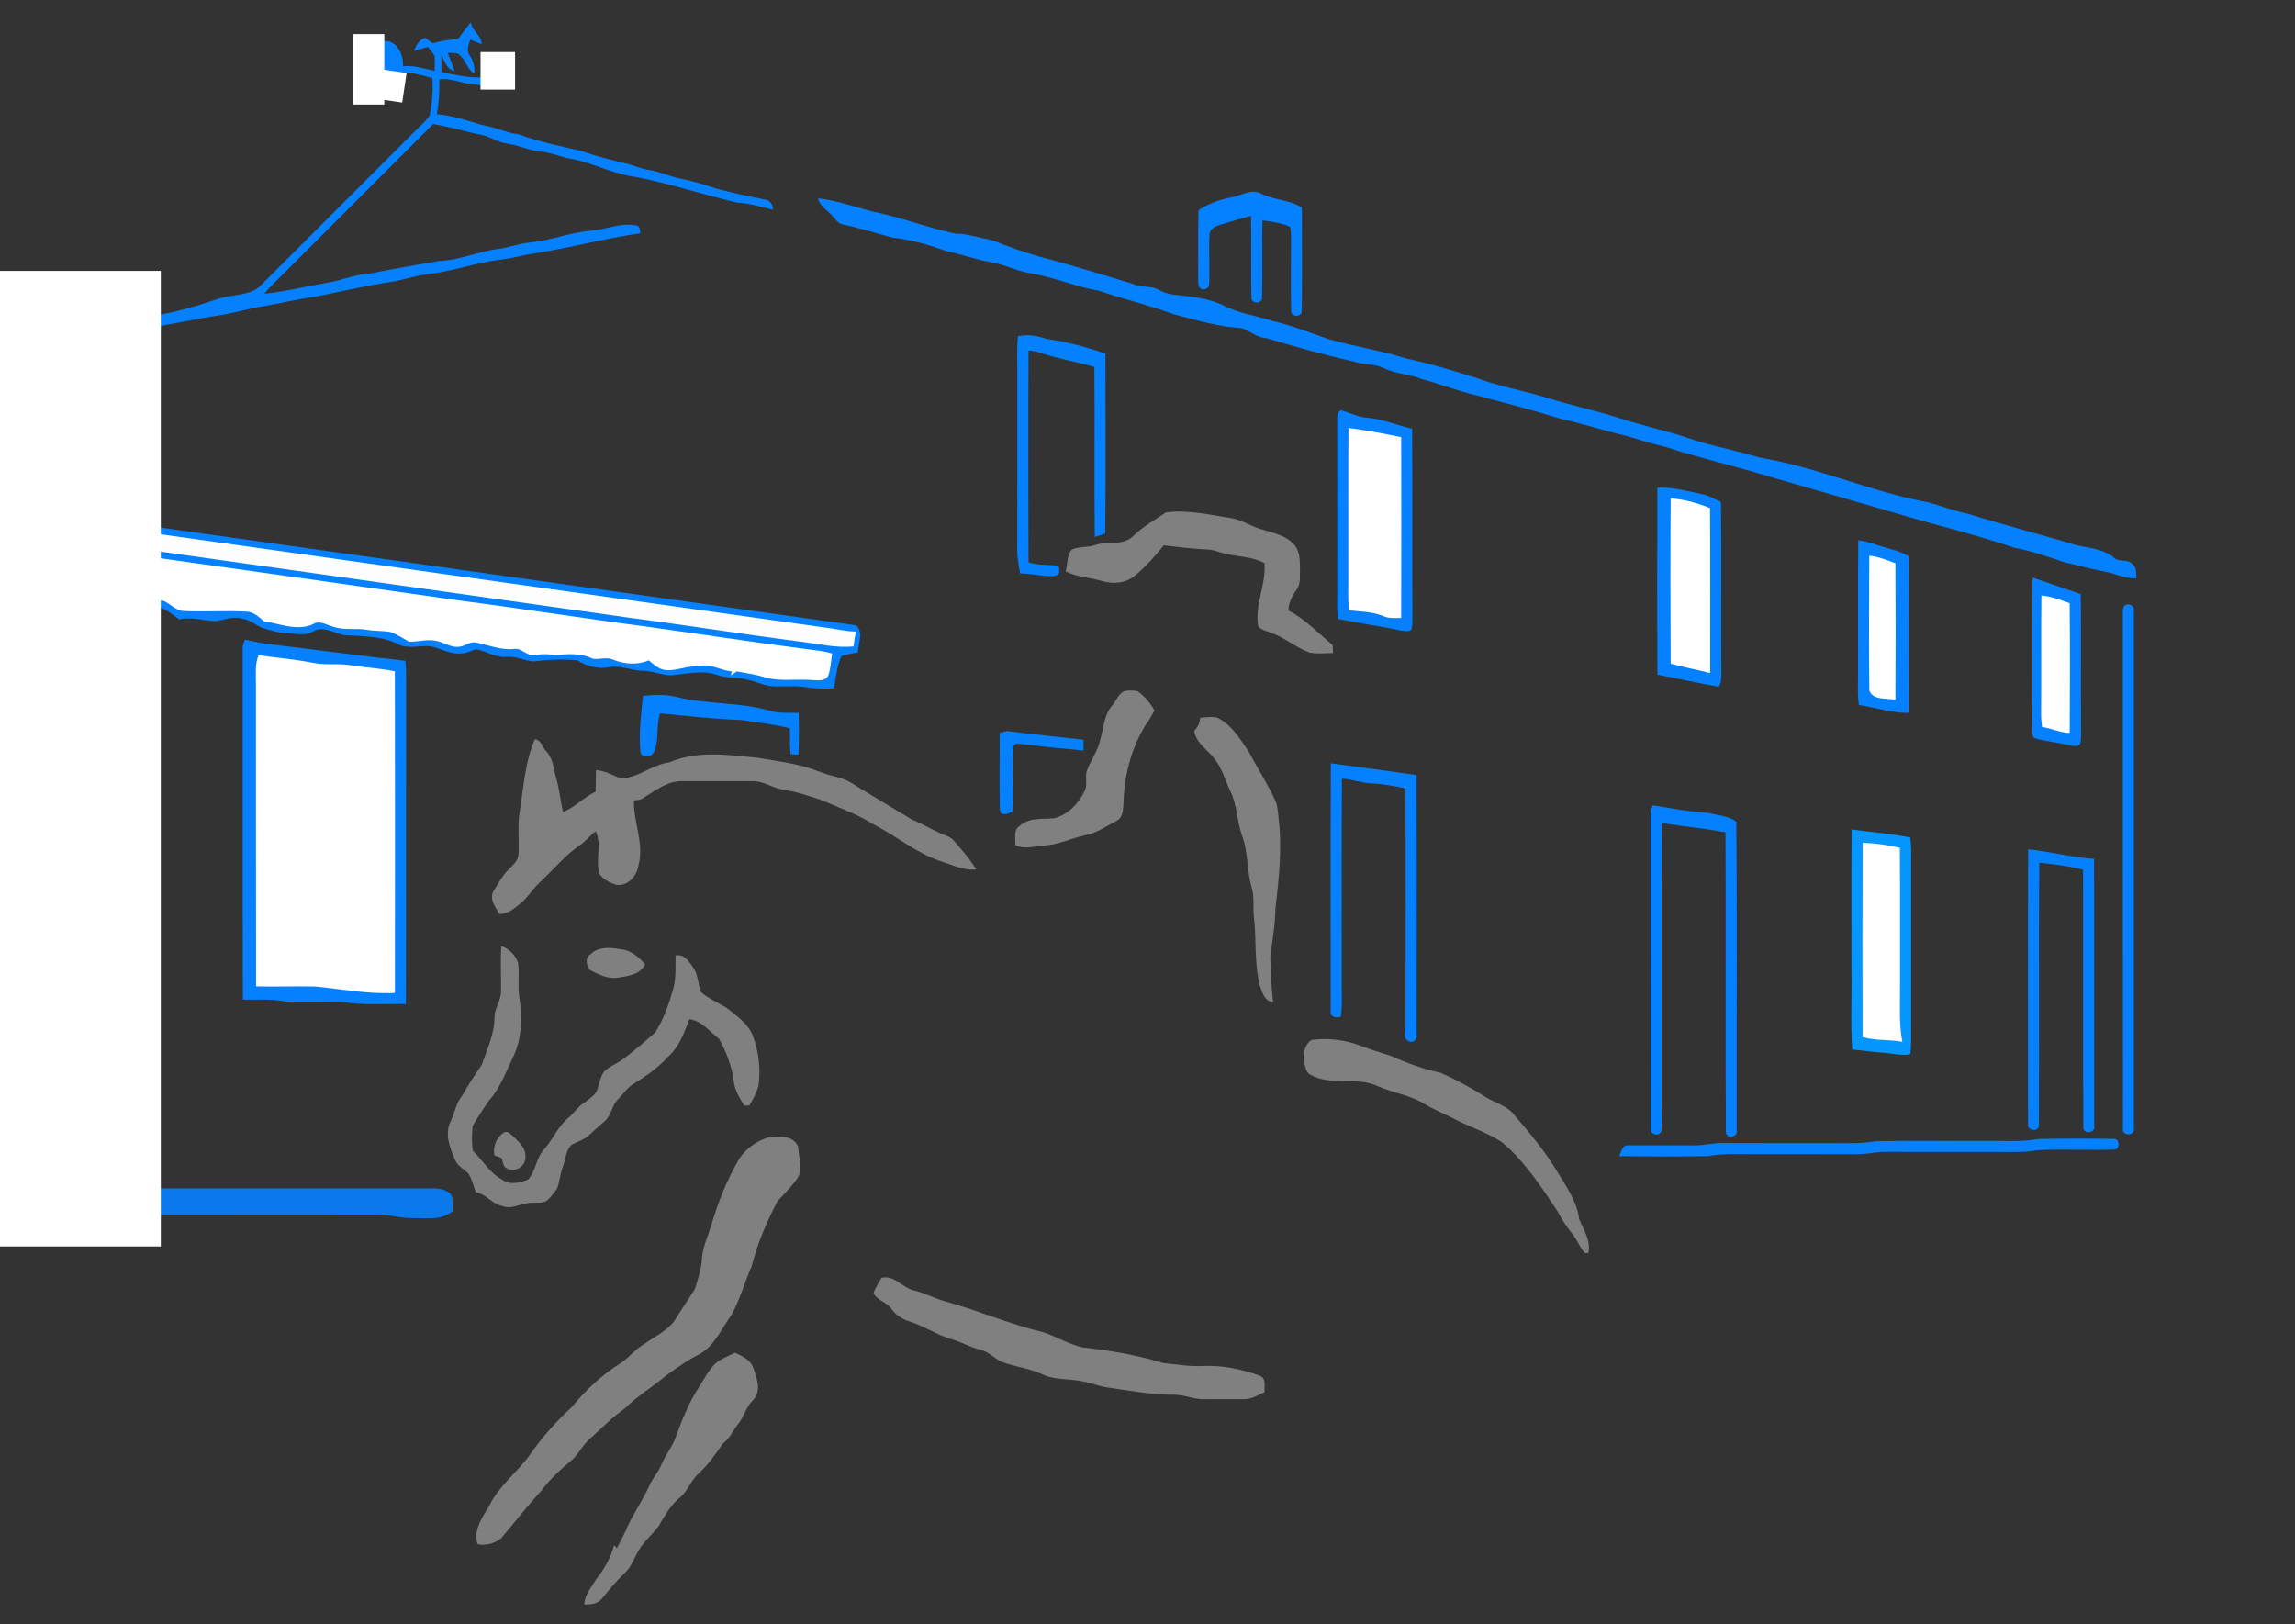 <?xml version="1.0" encoding="UTF-8" standalone="no"?>
<svg
   xmlns:dc="http://purl.org/dc/elements/1.1/"
   xmlns:cc="http://creativecommons.org/ns#"
   xmlns:rdf="http://www.w3.org/1999/02/22-rdf-syntax-ns#"
   xmlns:svg="http://www.w3.org/2000/svg"
   xmlns="http://www.w3.org/2000/svg"
   xmlns:sodipodi="http://sodipodi.sourceforge.net/DTD/sodipodi-0.dtd"
   xmlns:inkscape="http://www.inkscape.org/namespaces/inkscape"
   width="1040pt"
   height="736pt"
   viewBox="0 0 1040 736"
   version="1.1"
   id="svg3077"
   inkscape:version="0.48.4 r9939"
   sodipodi:docname="logo_lpp_final.png">
  <rect x="0" y="0" width="1040" height="736" fill="#333333" stroke="none"/>
  <defs
     id="defs3165" />
  <sodipodi:namedview
     pagecolor="#ffffff"
     bordercolor="#666666"
     borderopacity="1"
     objecttolerance="10"
     gridtolerance="10"
     guidetolerance="10"
     inkscape:pageopacity="0"
     inkscape:pageshadow="2"
     inkscape:window-width="1280"
     inkscape:window-height="977"
     id="namedview3163"
     showgrid="false"
     inkscape:zoom="0.5"
     inkscape:cx="780.77653"
     inkscape:cy="570.4863"
     inkscape:window-x="-4"
     inkscape:window-y="-4"
     inkscape:window-maximized="1"
     inkscape:current-layer="svg3077" />
  <path
     d="m 207.53,17.7 c 1.87,-2.6 3.89,-5.09 5.82,-7.65 0.43,3.92 4.82,5.85 4.93,9.97 -1.74,-0.66 -3.45,-1.38 -5.16,-2.1 -0.7,2.31 -1.99,4.99 -0.27,7.19 1.66,2.42 2.32,5.25 2.11,8.17 -3.19,-1.59 -3.66,-5.66 -6.24,-7.92 -1.31,-1.92 -3.91,-1.16 -5.87,-1.47 1.06,2.79 2.27,5.52 3.13,8.38 -3.54,-0.85 -4.51,-4.58 -5.98,-7.41 -0.03,2.63 0.01,5.26 0.06,7.89 5.91,1.07 11.8,2.54 17.85,2.32 1.18,-2.23 2.05,-4.63 3.4,-6.77 1.7,-2.08 4.23,-3.19 6.52,-4.48 0.31,5.42 0.25,10.86 0.09,16.28 -5.69,-0.07 -11.13,-2.02 -16.8,-2.33 -3.96,-1 -7.89,-2.31 -12.05,-1.79 0.06,5.27 -0.09,10.56 -1.14,15.74 6.99,0.65 13.7,2.79 20.35,4.9 5.82,0.75 11.02,3.65 16.87,4.28 8.97,3.32 18.34,5.27 27.66,7.33 6.65,2.29 13.44,4.12 20.29,5.7 3.69,0.82 7.13,2.56 10.9,3.07 4.57,0.65 8.77,2.71 13.26,3.69 5.85,1.15 11.59,2.81 17.23,4.75 7.3,1.93 14.68,3.5 22.08,4.98 2.38,0.29 3.78,2.27 3.67,4.6 -5.35,-1.24 -10.62,-2.93 -16.13,-3.21 -16.35,-3.72 -32.27,-9.31 -48.86,-12.1 -9.59,-1.74 -18.33,-6.6 -27.99,-8.05 -4.01,-0.91 -7.85,-2.55 -11.98,-2.94 -5.3,-0.49 -10.15,-2.85 -15.39,-3.63 -4.24,-0.54 -7.77,-3.24 -11.94,-4.03 -7.27,-1.41 -14.34,-3.71 -21.66,-4.88 -22.47,22.56 -45.03,45.04 -67.53,67.58 -3.06,3.05 -6.25,5.98 -8.99,9.33 9.27,-0.91 18.33,-3.22 27.5,-4.78 7,-0.99 13.57,-4.05 20.69,-4.41 10.34,-2.07 20.76,-3.88 31.17,-5.67 9.5,-0.29 18.24,-4.58 27.61,-5.56 4.44,-0.75 8.71,-2.33 13.21,-2.75 9.38,-0.89 18.23,-4.53 27.63,-5.35 6.83,-0.49 13.33,-3.67 20.28,-2.5 1.97,-0.05 2.2,2.18 2.31,3.65 -15.68,2.15 -30.96,6.45 -46.59,8.85 -5.66,0.82 -11.17,2.44 -16.85,3.12 -11.04,1.25 -21.55,5.28 -32.59,6.48 -5.86,0.69 -11.45,2.71 -17.27,3.64 -11.81,1.76 -23.41,4.58 -35.13,6.85 -7.41,0.93 -14.66,2.76 -22,4.04 -8.18,1.27 -16.1,3.85 -24.34,4.77 -51.21,9.4 -102.26,19.72 -153.39,29.52 -2.24,0.62 -3.61,-1.78 -2.98,-3.72 1.43,-1.37 3.57,-1.38 5.37,-1.9 41.3,-7.96 82.59,-15.98 123.86,-24.08 10.35,-1.49 20.41,-4.43 30.29,-7.77 6.09,-2.19 13.34,-1.29 18.69,-5.28 23.68,-23.65 47.33,-47.34 71.01,-70.99 2.14,-2.2 4.58,-4.16 6.33,-6.71 1.37,-5.61 1.7,-11.42 1.35,-17.18 -4.58,-1.22 -9.17,-2.57 -13.96,-2.57 0.03,-0.68 0.09,-2.05 0.12,-2.74 5.09,-0.62 9.98,0.97 14.87,2.09 0.04,-2.29 0.24,-4.6 -0.09,-6.88 -0.72,-1.52 -2,-2.68 -3.01,-4 -2.04,0.64 -4.09,1.2 -6.14,1.75 0.81,-2.62 2.3,-4.98 5.02,-5.89 1.1,0.84 2.22,1.67 3.35,2.48 3.72,-1.1 7.57,-1.65 11.44,-1.9 z"
     id="path3081"
     style="fill:#0581ff;fill-opacity:1"
     inkscape:connector-curvature="0" />
  <path
     d="m 558.41,89.35 c 4.22,-0.83 8.6,-3.85 12.91,-1.72 5.89,3.16 13.02,2.71 18.65,6.52 0.01,15.57 0.15,31.15 -0.06,46.71 0.13,2.96 -4.97,2.97 -4.82,0 -0.28,-11.62 0.01,-23.26 -0.07,-34.88 -0.16,-1.26 0.27,-3.22 -1.38,-3.64 -3.69,-1.44 -7.66,-1.9 -11.55,-2.47 -0.32,11.66 0.15,23.34 -0.18,34.99 0.14,2.97 -4.97,2.96 -4.82,0 -0.33,-12.35 0.14,-24.71 -0.19,-37.06 -4.73,1.22 -9.36,2.78 -14.07,4.08 -2,0.65 -4.6,1.81 -4.73,4.22 -0.43,7.58 0.23,15.18 -0.19,22.76 0.08,1.93 -2.08,2.57 -3.62,2.09 -1.68,-1.1 -1.2,-3.22 -1.34,-4.92 0.15,-10.24 -0.12,-20.47 0.15,-30.71 4.52,-3.24 9.9,-4.93 15.31,-5.97 z"
     id="path3083"
     style="fill:#0580ff;fill-opacity:1"
     inkscape:connector-curvature="0" />
  <path
     d="m 370.73,89.88 c 8.38,0.92 16.35,3.82 24.47,5.93 12.81,2.56 25.06,7.39 37.82,10.06 5.57,-0.01 10.83,1.99 16.27,2.89 7.33,2.84 14.69,5.58 22.28,7.69 14.07,3.63 27.91,8.07 41.84,12.18 3.77,2.06 8.42,0.5 12.04,2.92 3.78,2.08 8.21,2.15 12.4,2.64 5.47,0.68 11,1.67 16.06,3.94 7.01,3.92 15.13,4.78 22.66,7.3 8.78,2.01 17.15,5.38 25.65,8.3 11.64,3.29 23.67,5.12 35.22,8.77 10.65,2.21 21.03,5.47 31.4,8.69 10.64,4.02 21.91,5.84 32.74,9.24 10.09,3.15 20.44,5.36 30.54,8.48 11.95,4.02 24.36,6.48 36.25,10.71 9.65,2.9 19.56,4.89 29.22,7.77 24.79,4.09 47.95,14.45 72.51,19.52 7.54,1.25 14.52,4.57 22.03,5.99 16.15,5.11 32.58,9.22 48.78,14.14 5.87,1.38 12.57,1.63 17.28,5.85 2.29,2.01 6.13,0.17 8.15,2.77 2.15,1.46 1.57,4.2 1.73,6.43 -4.02,0.1 -7.79,-1.34 -11.56,-2.49 -7.13,-1.4 -14.2,-3.12 -21.24,-4.9 -7.4,-2.51 -14.82,-5.05 -22.5,-6.53 -17.8,-6.03 -36.14,-10.35 -54.14,-15.77 -18.6,-5.43 -37.23,-10.77 -55.84,-16.16 -15.98,-4.92 -32.33,-8.56 -48.21,-13.79 -6.07,-1.4 -12,-3.27 -17.96,-5.05 -9.89,-2.23 -19.51,-5.51 -29.43,-7.62 -12.36,-3.92 -24.94,-7.07 -37.45,-10.47 -8.65,-1.99 -16.95,-5.22 -25.5,-7.6 -5.56,-2.14 -11.7,-2.25 -17.1,-4.86 -4.09,-2.07 -8.81,-1.51 -13.1,-2.85 -13.52,-3.1 -26.9,-6.8 -40.17,-10.77 -4.24,-0.15 -7.33,-3.3 -11.16,-4.52 -10.34,-0.62 -20.32,-3.59 -30.3,-6.14 -11.35,-4.17 -23.09,-6.99 -34.53,-10.84 -10.42,-1.81 -20.21,-6.07 -30.63,-7.85 -6.22,-0.92 -11.87,-3.95 -18.04,-5.07 -6.84,-1.07 -13.33,-3.57 -20.1,-4.96 -8.06,-2.86 -16.33,-5.29 -24.84,-6.22 -7.61,-2.05 -15.15,-4.41 -22.86,-6.08 -1.92,-0.54 -2.9,-2.44 -4.26,-3.73 -2.22,-2.6 -5.67,-4.33 -6.42,-7.94 z"
     id="path3085"
     style="fill:#0581ff;fill-opacity:1"
     inkscape:connector-curvature="0" />
  <path
     d="m 461.35,152.36 c 4.37,-0.99 8.77,-0.19 12.94,1.22 9.09,1.28 17.97,3.69 26.65,6.64 0.03,27.17 0.25,54.35 -0.11,81.51 -1.55,0.57 -3.12,1.1 -4.71,1.56 -0.35,-25.68 0.08,-51.36 -0.2,-77.03 -8.71,-2.49 -17.71,-3.93 -26.25,-6.94 -1.19,-0.24 -2.38,-0.4 -3.57,-0.5 -0.18,32 -0.13,64.01 -0.03,96.01 4.09,1.36 8.41,1.03 12.65,1.4 1.44,0.58 1.49,2.15 1.21,3.47 -1.06,1.72 -3.24,1.29 -4.93,1.35 -4.28,-0.22 -8.48,-1.18 -12.77,-1.24 -0.54,-3.58 -1.34,-7.14 -1.26,-10.78 0.06,-27.34 0.01,-54.69 0.03,-82.03 0.04,-4.88 -0.29,-9.78 0.35,-14.64 z"
     id="path3087"
     style="fill:#0581ff;fill-opacity:1"
     inkscape:connector-curvature="0" />
  <path
     d="m 605.98,189.99 c 0.04,-1.55 -0.05,-3.94 2.08,-4.02 3.85,1.24 7.54,3.07 11.65,3.34 6.97,0.63 13.44,3.41 20.21,4.97 0.22,28.58 -0.04,57.17 0.13,85.75 -0.1,1.81 0.14,3.74 -0.64,5.43 -1.24,0.82 -2.78,0.51 -4.14,0.33 -9.59,-2.02 -19.3,-3.35 -28.91,-5.31 -0.63,-4.47 -0.35,-8.99 -0.36,-13.48 -0.02,-25.67 0.02,-51.34 -0.02,-77.01 z"
     id="path3089"
     style="fill:#0581ff;fill-opacity:1"
     inkscape:connector-curvature="0" />
  <path
     d="m 611.08,193.91 c 8.02,1.02 15.97,2.55 23.88,4.18 0.09,27.31 0.07,54.62 -0.01,81.93 -2.72,0.01 -5.57,0.33 -8.11,-0.85 -4.91,-2.06 -10.3,-2 -15.49,-2.58 -0.69,-5.51 -0.26,-11.06 -0.34,-16.59 0.04,-22.03 -0.12,-44.06 0.07,-66.09 z"
     id="path3091"
     inkscape:connector-curvature="0"
     style="fill:#ffffff" />
  <path
     d="m 751.05,220.97 c 6.82,-0.29 13.46,1.51 20.07,2.92 3.15,0.53 5.86,2.29 8.73,3.57 0.38,25.18 -0.01,50.37 0.19,75.55 -0.03,2.76 0.35,5.69 -1.14,8.17 -9.32,-1.58 -18.53,-3.71 -27.82,-5.44 -0.15,-28.25 -0.1,-56.51 -0.03,-84.77 z"
     id="path3093"
     style="fill:#0581ff;fill-opacity:1"
     inkscape:connector-curvature="0" />
  <path
     d="m -37.1,226.91 c 0.16,-1.59 1.74,-2.61 3.2,-2.81 140.22,19.7 280.46,39.43 420.69,59.09 2.02,0.04 2.71,2.32 3.07,3.95 -0.08,2.87 -0.83,5.67 -1.13,8.52 -2.5,0.36 -4.97,0.94 -7.41,1.58 -2.18,4.63 -2.37,9.76 -3.48,14.68 -4.09,0.17 -8.22,0.27 -12.26,-0.49 -5.46,-0.94 -11.01,-0.06 -16.49,-0.54 -3.77,-0.58 -7.22,-2.37 -10.97,-3.02 -4.29,-1.06 -8.83,-0.5 -13.02,-1.99 -6.84,-2.42 -14.13,-0.41 -21.11,0.12 -4.41,-0.08 -8.54,-2.1 -12.97,-2.05 -4.98,-0.03 -9.74,-2.57 -14.73,-1.66 -5,1.1 -10.35,-0.29 -14.55,-3.1 -6.58,-0.54 -13.24,-0.36 -19.77,0.54 -4.21,-0.23 -8.14,-2.53 -12.42,-2.08 -4.84,0.48 -9.02,-2.55 -13.62,-3.44 -2.37,0.37 -4.43,2.03 -6.91,1.88 -5.04,0.56 -9.42,-2.41 -14.21,-3.29 -5.07,-0.32 -10.67,1.57 -15.27,-1.34 -7.31,-3.34 -15.6,-3.15 -23.46,-3.62 -4.59,-0.8 -9.39,-4.38 -14.04,-1.79 -3.36,2.23 -7.34,1.06 -11.06,0.98 -4.26,-0.13 -8.39,-1.35 -12.42,-2.63 -2.92,-1.48 -5.58,-3.61 -8.92,-4.08 -3.92,-1.11 -7.78,0.45 -11.6,1.15 -5.63,-0.05 -11.2,-2.15 -16.81,-0.79 -2.92,-2.09 -5.77,-4.62 -9.31,-5.53 -6.5,-0.56 -13.06,0.38 -19.54,-0.56 -2.74,-0.58 -5.66,0.62 -8.25,-0.68 -4.03,-1.89 -9.02,-1.46 -12.14,-5.07 -2.22,1.15 -4.17,3.54 -6.89,3.17 -4.08,-0.46 -8.03,-1.74 -12.15,-1.98 -4.07,-0.12 -7.77,-2.39 -11.91,-2.02 -5.79,0.48 -11.3,-1.48 -16.97,-2.22 -7.44,-2.23 -15.25,-2.62 -22.89,-3.81 0.31,-1.98 0.76,-3.95 0.74,-5.95 -0.19,-2.43 -1.57,-4.57 -1.83,-6.98 0.22,-3.54 1.64,-6.83 2.44,-10.24 0.36,-3.96 -0.64,-8 0.37,-11.9 z"
     id="path3095"
     style="fill:#0580ff;fill-opacity:1"
     inkscape:connector-curvature="0" />
  <path
     d="m 757.08,225.84 c 6.16,0.4 12.14,2.09 17.84,4.4 0.16,24.91 0.06,49.83 0.06,74.75 -5.94,-1.56 -12,-2.58 -17.9,-4.24 -0.12,-24.97 -0.16,-49.94 0,-74.91 z"
     id="path3097"
     inkscape:connector-curvature="0"
     style="fill:#ffffff" />
  <path
     d="m -33.99,226.97 c 22.99,3.63 46.11,6.44 69.14,9.85 114.01,15.99 228.01,32.06 342.02,48.01 3.55,0.56 7.09,1.33 10.7,1.33 -0.43,2.25 -0.8,4.51 -1.09,6.78 -8.26,0.75 -16.36,-1.26 -24.5,-2.25 -25.78,-3.32 -51.45,-7.43 -77.21,-10.79 -100.49,-14.23 -201,-28.32 -301.49,-42.47 -5.85,-0.88 -11.73,-1.5 -17.54,-2.64 -0.06,-2.61 -0.07,-5.22 -0.03,-7.82 z"
     id="path3099"
     inkscape:connector-curvature="0"
     style="fill:#fdfdfd" />
  <path
     d="m 513.21,243.21 c 4.43,-4.44 9.94,-7.47 15.06,-10.99 10.08,-1.36 20,1.1 29.9,2.61 4.92,0.81 9.03,3.94 13.84,5.12 5.19,1.66 11.22,2.74 14.79,7.27 2.41,3.01 2.24,7.12 2.29,10.76 -0.11,3.19 0.43,6.77 -1.69,9.47 -1.96,2.71 -3.51,5.79 -3.52,9.22 7.68,3.86 13.46,10.3 20.04,15.65 0.02,1.19 0.07,2.39 0.15,3.59 -3.57,0.06 -7.21,0.51 -10.73,-0.24 -6.1,-2.23 -11.06,-6.73 -17.22,-8.85 -1.96,-0.97 -4.62,-1.19 -5.94,-3.04 -1.76,-9.74 3.67,-18.9 2.81,-28.63 -5.27,-2.83 -11.36,-2.87 -17.08,-4.11 -3,-0.56 -5.8,-2.01 -8.89,-2.05 -6.57,-0.3 -13.1,-1.1 -19.61,-1.91 -4.03,5.02 -8.33,9.87 -13.34,13.94 -3.97,3.3 -9.63,3.71 -14.44,2.33 -5.52,-1.71 -11.5,-1.76 -16.72,-4.43 0.95,-3.2 0.42,-7.15 2.68,-9.8 3.22,-1.67 7.11,-0.86 10.51,-2.09 5.58,-2.02 12.31,0.48 17.11,-3.82 z"
     id="path3101"
     style="fill:#808080"
     inkscape:connector-curvature="0" />
  <path
     d="m -33.64,237.97 c 81.11,11.55 162.26,22.76 243.36,34.35 27.51,3.55 54.92,7.94 82.44,11.5 24.56,3.43 49.09,7.17 73.69,10.36 3.76,0.56 7.59,0.81 11.24,1.97 -0.57,3.37 -0.6,6.92 -1.82,10.13 -1.81,2.87 -5.45,1.86 -8.23,1.83 -6.95,-0.48 -14.1,0.84 -20.87,-1.31 -4,-1.25 -8.17,-1.77 -12.28,-2.54 -0.88,0.61 -1.76,1.22 -2.64,1.82 0.09,-0.45 0.28,-1.37 0.37,-1.83 -3.99,-0.38 -7.6,-2.37 -11.57,-2.74 -4.02,0.22 -8.05,0.53 -11.96,1.51 -2.92,0.6 -6.12,1.2 -8.95,-0.07 -1.92,-0.91 -3.51,-2.35 -5.13,-3.69 -5.18,2.15 -10.9,1.74 -16.04,-0.29 -3.05,-1.46 -6.4,0.09 -9.51,-0.51 -5.08,-2.58 -10.97,-2.1 -16.46,-1.68 -3.07,-0.27 -6.13,-0.64 -9.17,0.05 -3.71,1.01 -6.17,-3.28 -9.84,-2.77 -5.95,0.67 -11.54,-1.77 -17.26,-2.87 -2.79,-0.72 -5.06,1.78 -7.78,1.89 -3.44,0.46 -6.33,-1.79 -9.55,-2.51 -4.29,-1.22 -8.71,0.33 -13.03,0.19 -2.86,-1.57 -5.61,-3.39 -8.72,-4.43 -3.34,-0.53 -6.74,-0.31 -10.07,-0.9 -5.16,-0.93 -10.56,0.31 -15.59,-1.44 -2.97,-0.74 -6.11,-3.09 -9.12,-1.17 -7.26,3.31 -14.99,-0.21 -22.31,-1.32 -2.26,-1.94 -4.54,-4.21 -7.72,-4.33 -9.58,-0.57 -19.21,0.19 -28.79,-0.29 -3.59,-0.34 -5.98,-3.47 -9.2,-4.7 -7.39,-0.71 -14.89,0.51 -22.25,-0.73 -4.49,-0.58 -8.93,-1.5 -13.25,-2.84 -2.15,-0.81 -3.88,-2.85 -6.32,-2.69 -3.07,-0.22 -5.26,2.44 -8.11,3.03 -4.62,0.57 -9.31,-0.45 -13.51,-2.41 -5.53,-2.93 -11.97,-0.64 -17.84,-2.12 -5.32,-0.62 -10.2,-3.19 -15.56,-3.5 -4.02,-0.26 -7.84,-2.13 -11.93,-1.59 0.16,-3.56 -0.47,-7.05 -1.49,-10.44 0.52,-3.71 2.05,-7.24 2.77,-10.92 z"
     id="path3103"
     inkscape:connector-curvature="0"
     style="fill:#ffffff" />
  <path
     d="m 842.1,244.8 c 2.74,0.36 5.42,1.11 8.04,2.02 4.96,1.7 10.32,2.46 14.84,5.29 0.01,23.65 0.09,47.3 -0.04,70.95 -7.68,0.11 -15.03,-2.54 -22.58,-3.57 -0.33,-2.48 -0.48,-4.98 -0.42,-7.48 0.2,-22.4 -0.13,-44.81 0.16,-67.21 z"
     id="path3105"
     style="fill:#0581ff;fill-opacity:1"
     inkscape:connector-curvature="0" />
  <path
     d="m 847.09,251.81 c 4.12,0.45 8.01,1.92 11.83,3.44 0.14,20.61 0.12,41.24 0,61.86 -3.88,-0.84 -10.32,0.32 -11.82,-4.29 -0.17,-20.33 -0.15,-40.68 -0.01,-61.01 z"
     id="path3107"
     inkscape:connector-curvature="0"
     style="fill:#ffffff" />
  <path
     d="m 921.11,261.75 c 7.28,2.47 14.56,4.94 21.82,7.49 0.2,20.26 -0.04,40.52 0.12,60.78 -0.02,2.22 0.08,4.47 -0.26,6.68 -0.97,2.15 -3.61,1.12 -5.37,0.94 -5.22,-1.32 -10.68,-1.59 -15.8,-3.27 -0.94,-1.6 -0.55,-3.58 -0.68,-5.33 0.2,-22.43 -0.12,-44.87 0.17,-67.29 z"
     id="path3109"
     style="fill:#0581ff;fill-opacity:1"
     inkscape:connector-curvature="0" />
  <path
     d="m 925.09,269.83 c 4.45,0.41 8.65,1.97 12.8,3.53 0.2,19.6 0.15,39.21 0.02,58.8 -4.34,-0.18 -8.31,-2.07 -12.54,-2.77 -0.28,-2.11 -0.45,-4.24 -0.42,-6.36 0.17,-17.74 -0.08,-35.47 0.14,-53.2 z"
     id="path3111"
     inkscape:connector-curvature="0"
     style="fill:#ffffff" />
  <path
     d="m 963.29,274.05 c 2.03,-0.74 4.08,0.78 3.69,2.99 0.02,77.97 0.02,155.95 0,233.92 0.88,4.06 -5.85,4.06 -4.96,0 -0.09,-77.65 0.04,-155.31 -0.04,-232.97 0.02,-1.43 -0.07,-3.06 1.31,-3.94 z"
     id="path3113"
     style="fill:#0581ff;fill-opacity:1"
     inkscape:connector-curvature="0" />
  <path
     d="m 111.04,289.86 c 3.65,0.76 7.3,1.61 11.02,2.06 20.54,2.39 41.02,5.3 61.59,7.5 0.45,3.51 0.43,7.05 0.37,10.59 -0.08,48.31 0.06,96.63 -0.07,144.94 -9.33,-0.1 -18.74,0.7 -27.98,-0.83 -8.94,-0.49 -17.91,0.31 -26.84,-0.33 -6.3,-1.23 -12.72,-0.66 -19.08,-0.83 -0.13,-52.99 0.01,-105.99 -0.07,-158.98 -0.09,-1.47 0.49,-2.81 1.06,-4.12 z"
     id="path3115"
     style="fill:#0581ff;fill-opacity:1"
     inkscape:connector-curvature="0" />
  <path
     d="m 117.16,296.92 c 8.18,1.15 16.42,1.82 24.54,3.4 5.83,1.27 11.86,0.13 17.72,1.2 6.49,0.98 13.07,1.38 19.51,2.68 0.13,48.58 0.09,97.16 0.02,145.74 -12.05,0.64 -23.98,-1.71 -35.93,-2.9 -8.99,-0.23 -17.98,0.18 -26.97,-0.08 -0.12,-45.65 -0.01,-91.31 -0.06,-136.96 0.04,-4.38 -0.54,-8.92 1.17,-13.08 z"
     id="path3117"
     inkscape:connector-curvature="0"
     style="fill:#ffffff" />
  <path
     d="m 509.33,313.26 c 2.04,-0.48 4.23,-0.51 6.28,0.01 3.1,2.3 5.65,5.32 7.56,8.67 -1.28,2.41 -2.67,4.75 -4.26,6.96 -6.45,10.57 -9.53,22.93 -9.78,35.25 -0.24,2.76 -0.24,6.45 -3.16,7.82 -4.73,2.41 -9.15,5.74 -14.52,6.57 -6.17,1.41 -12.02,4.27 -18.4,4.61 -4.31,0.32 -8.9,1.9 -12.99,-0.24 0.28,-2.95 -1.03,-6.97 2.17,-8.74 4.3,-3.89 10.3,-2.87 15.57,-3.37 6.17,-1.65 11.02,-6.67 13.69,-12.34 1.64,-2.99 -0.14,-6.56 1.19,-9.63 1.73,-4.61 4.9,-8.62 5.85,-13.52 1.66,-5.38 1.73,-11.61 5.73,-15.94 1.66,-2.05 2.58,-4.89 5.07,-6.11 z"
     id="path3119"
     style="fill:#808080"
     inkscape:connector-curvature="0" />
  <path
     d="m 291.37,315.29 c 4.94,-0.42 10.01,-0.75 14.88,0.44 13.98,3.6 28.75,2.28 42.65,6.33 4.22,1.32 8.7,0.86 13.05,0.99 0.08,6.3 0.23,12.6 -0.16,18.88 -1.18,-0.06 -2.36,-0.11 -3.54,-0.14 -0.29,-3.91 -0.3,-7.83 -0.29,-11.75 -7.26,-1.91 -14.77,-2.61 -22.17,-3.8 -12.26,-0.37 -24.46,-1.82 -36.66,-2.99 -1.89,5.61 -0.43,11.72 -2.6,17.26 -1.07,2.51 -5.53,3.6 -6.32,0.24 -0.8,-8.5 0.31,-17.02 1.16,-25.46 z"
     id="path3121"
     style="fill:#0580ff;fill-opacity:1"
     inkscape:connector-curvature="0" />
  <path
     d="m 543.88,325.29 c 2.57,-0.25 5.21,-0.68 7.77,-0.07 6.62,3.26 10.43,9.81 14.4,15.7 3.88,7.41 8.52,14.41 11.94,22.07 1.09,2.34 1.04,4.98 1.39,7.49 1.67,13.8 0.21,27.68 -1.45,41.4 0.01,7.35 -1.48,14.56 -2.27,21.85 0.09,6.79 0.48,13.58 1.26,20.33 -3.76,-0.21 -4.95,-4.28 -5.95,-7.26 -2.75,-10.41 -1.47,-21.28 -2.81,-31.87 -0.38,-4.35 0.33,-8.83 -1.04,-13.05 -2.17,-7.7 -1.45,-16.01 -4.38,-23.52 -2.28,-6.49 -2.12,-13.66 -5.2,-19.88 -2.36,-4.93 -3.75,-10.43 -7.26,-14.73 -3.16,-4.15 -8.3,-7 -9.13,-12.58 1.63,-1.58 2.56,-3.62 2.73,-5.88 z"
     id="path3123"
     style="fill:#808080"
     inkscape:connector-curvature="0" />
  <path
     d="m 453.05,332.08 c 1.47,-0.38 2.97,-1.03 4.53,-0.67 11.13,1.39 22.28,2.53 33.42,3.81 -0.01,1.62 -0.02,3.24 -0.01,4.87 -8.82,-0.83 -17.64,-1.7 -26.44,-2.72 -1.8,-0.06 -4.36,-1.24 -5.34,0.93 -0.68,9.77 0.24,19.61 -0.39,29.39 -1.8,1.13 -5.52,2.49 -5.73,-0.83 -0.21,-11.59 -0.09,-23.19 -0.04,-34.78 z"
     id="path3125"
     style="fill:#0580ff;fill-opacity:1"
     inkscape:connector-curvature="0" />
  <path
     d="m 242.33,335.02 c 2.84,0.01 3.43,3.73 5.21,5.44 3.22,3.36 3.32,8.19 4.58,12.42 1.4,4.96 1.88,10.1 3.02,15.12 5.44,-2.21 9.44,-6.81 14.79,-9.26 0.06,-3.26 0.09,-6.51 0.14,-9.77 3.99,0.27 7.51,2.2 11.1,3.76 8.12,-0.12 14.39,-6.37 22.35,-7.33 12.71,-5.47 26.82,-3.26 40.12,-1.99 9.29,1.67 18.83,2.65 27.63,6.26 4.83,2.04 10.28,2.36 14.76,5.23 9.05,5.64 18.26,11.05 27.38,16.58 5.4,2.16 10.32,5.33 15.77,7.39 2.34,0.77 3.71,2.94 5.33,4.65 2.79,3.35 5.66,6.69 7.84,10.48 -5.81,0.56 -11.1,-2.2 -16.49,-3.89 -10.79,-3.68 -19.55,-11.24 -29.62,-16.33 -7.92,-4.94 -16.69,-8.13 -25.27,-11.69 -5.22,-1.65 -10.43,-3.45 -15.87,-4.23 -4.88,-0.64 -9.04,-4.01 -14.06,-3.87 -10.69,0.02 -21.38,0.02 -32.06,0 -6.65,-0.1 -12.04,4.31 -17.41,7.61 -1.26,0.87 -2.81,0.98 -4.28,1.11 -0.34,9.94 4.81,19.63 2,29.56 -0.68,4.72 -4.98,9.57 -10.08,8.66 -2.8,-0.87 -5.61,-2.31 -7.42,-4.68 -2.28,-6.28 1.21,-13.43 -1.85,-19.52 -2.34,1.68 -4.12,4 -6.4,5.75 -7.01,4.52 -12.28,11.11 -18.31,16.75 -3.38,2.99 -5.68,6.96 -9.06,9.93 -2.93,2.29 -5.91,5.2 -9.92,5 -1.7,-3.09 -4.72,-6.83 -2.57,-10.43 2.16,-3.45 4.06,-7.16 7.07,-9.98 1.84,-1.92 4.19,-3.91 4.2,-6.79 0.41,-6.46 -0.55,-12.99 0.59,-19.39 1.75,-10.92 2.34,-22.29 6.79,-32.55 z"
     id="path3127"
     style="fill:#808080"
     inkscape:connector-curvature="0" />
  <path
     d="m 603.09,345.89 c 12.95,1.73 25.91,3.46 38.84,5.34 0.15,39.24 0.05,78.49 0.05,117.73 0.4,2.08 -1.69,3.92 -3.64,2.85 -3.01,-1.53 -1.12,-5.2 -1.39,-7.76 0.07,-35.61 0.12,-71.22 -0.03,-106.82 -4.93,-0.97 -9.89,-1.99 -14.93,-2.21 -4.73,-0.06 -9.18,-1.96 -13.9,-2.17 -0.22,30.05 -0.02,60.1 -0.09,90.15 -0.14,5.9 0.4,11.84 -0.39,17.71 -2.17,0.75 -5.09,0.15 -4.59,-2.75 -0.01,-37.35 -0.12,-74.72 0.07,-112.07 z"
     id="path3129"
     style="fill:#0581ff;fill-opacity:1"
     inkscape:connector-curvature="0" />
  <path
     d="m 749.03,364.92 c 8.22,1.31 16.41,2.95 24.74,3.39 4.34,1.09 9.39,1.34 13.04,4.01 0.44,46.52 0.09,93.1 0.17,139.64 0.92,3.4 -4.81,4.42 -4.88,0.91 -0.28,-45.23 0.06,-90.48 -0.17,-135.71 -9.54,-1.82 -19.26,-2.63 -28.85,-4.26 -0.19,42.36 -0.02,84.73 -0.08,127.1 -0.09,4.23 0.3,8.5 -0.21,12.71 -1.22,2.67 -5.52,1.14 -4.77,-1.75 -0.07,-47.33 0.02,-94.66 -0.04,-141.98 -0.11,-1.45 0.47,-2.77 1.05,-4.06 z"
     id="path3131"
     style="fill:#0581ff;fill-opacity:1"
     inkscape:connector-curvature="0" />
  <path
     d="m 839.09,375.89 c 8.85,1.17 17.77,1.92 26.54,3.61 0.63,4.47 0.35,9 0.37,13.5 0,23.33 0,46.67 0,70 -0.04,4.89 0.28,9.8 -0.35,14.68 -4.24,0.87 -8.43,-0.48 -12.65,-0.69 -4.56,-0.35 -9.1,-0.97 -13.65,-1.42 -0.83,-12.16 -0.11,-24.38 -0.35,-36.57 0.06,-21.03 -0.12,-42.07 0.09,-63.11 z"
     id="path3135"
     style="fill:#0597ff;fill-opacity:1"
     inkscape:connector-curvature="0" />
  <path
     d="m 844.07,381.94 c 5.68,0.06 11.32,1.01 16.86,2.23 0.17,20.94 0.01,41.89 0.07,62.83 0.11,8.37 -0.57,16.82 1.07,25.09 -5.97,-1.17 -12.21,-0.41 -18.03,-2.2 -0.06,-29.32 -0.11,-58.64 0.03,-87.95 z"
     id="path3137"
     inkscape:connector-curvature="0"
     style="fill:#ffffff" />
  <path
     d="m 919.09,384.88 c 10.02,0.96 19.8,3.74 29.87,4.31 0.08,40.25 0.04,80.51 0.02,120.77 0.92,3.41 -4.82,4.42 -4.89,0.9 -0.25,-38.9 0.03,-77.83 -0.13,-116.74 -6.49,-1.78 -13.22,-2.4 -19.87,-3.23 -0.27,39.65 0.09,79.32 -0.18,118.97 -0.05,3.53 -5.83,2.49 -4.89,-0.9 0.01,-41.36 -0.13,-82.72 0.07,-124.08 z"
     id="path3139"
     style="fill:#0581ff;fill-opacity:1"
     inkscape:connector-curvature="0" />
  <path
     d="m 227.18,428.71 c 3.52,1.22 6.43,4.02 7.57,7.59 0.72,4.82 -0.15,9.73 0.45,14.57 1.48,9.47 1.52,19.71 -2.85,28.48 -3.16,6.62 -5.75,13.73 -10.69,19.29 -2.65,3.76 -5.18,7.64 -7.48,11.6 -0.37,3.73 -0.51,7.58 0.14,11.3 4.49,4.23 7.52,10.03 13.19,12.94 3.45,2.65 8.2,1.55 11.87,-0.02 3.56,-4.03 3.53,-9.89 7.31,-13.77 3.94,-4.48 6.19,-10.31 10.87,-14.14 2.38,-1.96 4.03,-4.68 6.59,-6.43 2.06,-1.55 4.36,-2.91 5.89,-5.03 1.54,-3 1.67,-6.61 3.63,-9.42 2.39,-2.43 5.71,-3.6 8.44,-5.58 5.18,-3.75 9.97,-8 14.78,-12.21 3.89,-6.01 6.24,-12.9 8.19,-19.77 1.39,-4.93 0.96,-10.1 1.07,-15.16 3.99,-0.78 6.19,2.92 8.16,5.73 2.03,3.22 2.07,7.16 3.19,10.72 3.46,3.17 7.86,4.88 11.8,7.32 4.4,3.52 9.43,6.87 11.7,12.26 2.82,7.22 3.74,15.12 2.76,22.8 -0.78,3.26 -2.46,6.22 -4.13,9.11 -0.59,0.04 -1.79,0.12 -2.39,0.16 -1.89,-3.37 -4.16,-6.69 -4.66,-10.61 -0.81,-6.96 -3.35,-13.68 -6.76,-19.74 -4.22,-3.28 -7.79,-8.09 -13.42,-8.87 -2.36,6.05 -4.52,12.59 -9.62,16.96 -4.44,5.04 -9.99,8.8 -15.64,12.34 -2.93,1.68 -4.7,4.67 -7.05,6.99 -2.89,2.76 -2.97,7.31 -6.04,9.91 -2.32,2.03 -4.66,4.03 -6.88,6.16 -2.36,2.22 -5.56,3.1 -8.31,4.69 -2.46,2.48 -2.51,6.27 -3.64,9.4 -1.3,3.28 -1.5,6.87 -2.71,10.18 -1.15,1.81 -2.54,3.46 -4.02,5.02 -1.91,2.12 -4.99,1.27 -7.5,1.57 -4.56,-0.18 -8.86,3.25 -13.41,1.42 -4.61,-0.91 -7.31,-5.41 -11.94,-6.25 -1.1,-2.83 -1.73,-5.91 -3.41,-8.47 -2.14,-2.06 -5.04,-3.51 -6.14,-6.45 -2.29,-5.25 -4.63,-11.59 -1.92,-17.11 2.01,-3.82 2.38,-8.36 5.3,-11.7 2.7,-4.86 5.75,-9.51 8.91,-14.07 2.31,-6.98 5.69,-13.88 5.7,-21.39 0.02,-4.23 3.07,-7.75 2.95,-11.99 0.13,-6.77 -0.3,-13.56 0.15,-20.33 z"
     id="path3141"
     style="fill:#808080"
     inkscape:connector-curvature="0" />
  <path
     d="m 267.48,432.54 c 3.58,-3.67 9.08,-3.26 13.7,-2.4 4.59,0.3 8.26,3.52 11.16,6.82 -2.15,4.66 -7.85,5.4 -12.37,6.06 -4.54,0.77 -8.69,-1.49 -12.6,-3.44 -1.6,-1.88 -2.41,-5.57 0.11,-7.04 z"
     id="path3143"
     style="fill:#808080"
     inkscape:connector-curvature="0" />
  <path
     d="m 594.36,471.23 c 7.38,-0.97 14.94,-0.08 21.92,2.53 4.65,1.84 9.48,3.22 14.24,4.79 7.19,3.25 14.65,5.97 22.38,7.58 7.16,3.21 14.11,6.98 20.72,11.24 4.14,2.5 9.26,3.67 12.39,7.62 7.12,8.32 14.22,16.74 19.82,26.19 4.08,6.63 8.8,13.32 9.78,21.23 2.03,4.89 5.36,9.71 4.2,15.32 -0.38,0.05 -1.15,0.14 -1.53,0.19 -2.13,-2.4 -3.34,-5.39 -5.11,-8.01 -2.75,-3.4 -5.29,-6.96 -7.26,-10.87 -7.44,-11.27 -14.94,-22.8 -25.4,-31.54 -6.5,-4.24 -13.97,-6.65 -20.85,-10.16 -4.63,-2.43 -9.52,-4.33 -14,-7.02 -6.42,-4.03 -14.12,-5 -20.99,-7.99 -9.65,-4.75 -21.21,0.01 -30.73,-5.26 -2.04,-0.92 -2.33,-3.37 -2.81,-5.27 -0.67,-3.73 -0.25,-8.33 3.23,-10.57 z"
     id="path3145"
     style="fill:#808080"
     inkscape:connector-curvature="0" />
  <path
     d="m 228.37,513.18 c 1.84,-1 3.17,0.99 4.46,2 2.4,2.42 5.48,5.08 5.27,8.83 0.46,4.21 -4.71,7.7 -8.42,5.42 -1.83,-0.78 -1.73,-3.07 -2.41,-4.65 -1.08,-0.44 -2.17,-0.87 -3.25,-1.28 -0.68,-3.99 0.91,-8.1 4.35,-10.32 z"
     id="path3147"
     style="fill:#808080"
     inkscape:connector-curvature="0" />
  <path
     d="m 348.37,515.32 c 4.63,-0.61 10.84,-0.86 13.27,4.07 0.31,4.66 2.18,9.7 -0.04,14.16 -2.66,3.93 -6.07,7.29 -9.28,10.75 -4.84,9.37 -9.12,19.09 -11.64,29.36 -3.2,7.27 -5.28,15.03 -9.09,22.03 -4.59,6.26 -7.68,14.18 -14.82,18.08 -5.27,2.49 -9.92,6.02 -14.66,9.34 -6.13,5.27 -13.21,9.3 -18.92,15.09 -5.83,4.08 -10.76,9.2 -16.06,13.91 -3.25,2.82 -4.94,6.98 -8.26,9.72 -5.08,4.23 -9.99,8.78 -13.91,14.13 -6.29,6.77 -11.93,14.1 -17.89,21.14 -2.95,2.32 -6.98,3.43 -10.69,2.6 -1.99,-6.53 2.27,-12.21 5.4,-17.5 4.38,-8.97 12.63,-15.03 18.38,-23.01 5.5,-8.01 12.09,-15.21 19.18,-21.82 6.26,-7.76 13.71,-14.59 22.2,-19.85 3.69,-2.61 6.54,-6.25 10.48,-8.53 4.96,-3.62 11.09,-6.16 14.34,-11.64 2.77,-4.5 5.82,-8.84 8.58,-13.34 1.34,-4.57 3,-9.15 3.16,-13.96 0.42,-5.13 2.68,-9.85 4.19,-14.7 3.05,-10.56 7.17,-20.84 12.74,-30.33 3.08,-4.67 8.04,-8.07 13.34,-9.7 z"
     id="path3149"
     style="fill:#808080"
     inkscape:connector-curvature="0" />
  <path
     d="m 227.26,516.25 c 0.54,0.54 0.54,0.54 0,0 z"
     id="path3151"
     inkscape:connector-curvature="0"
     style="fill:#fbfbfb" />
  <path
     d="m 899,517 c 8.35,-0.16 16.76,0.58 25.03,-0.89 11.27,-0.19 22.56,-0.21 33.83,-0.02 2.95,-0.16 2.94,4.98 0,4.82 -11.57,0.42 -23.17,-0.32 -34.73,0.3 -6.65,1.25 -13.42,0.7 -20.13,0.79 -16.01,-0.01 -32.02,0.04 -48.02,-0.03 -4.7,-0.15 -9.27,1.22 -13.96,1.07 C 826.34,522.98 811.67,523 797,523 c -7.69,0.09 -15.43,-0.49 -23.04,0.88 -13.4,0.24 -26.83,0.17 -40.23,0.02 0.95,-1.91 1.43,-5.36 4.3,-4.89 10,-0.11 20,0.04 30.01,0.01 4.34,0.01 8.58,-1.22 12.94,-1.07 15.34,0.08 30.68,0.04 46.02,0.05 7.68,-0.09 15.42,0.48 23.03,-0.88 16.31,-0.32 32.64,-0.03 48.97,-0.12 z"
     id="path3153"
     style="fill:#0581ff;fill-opacity:1"
     inkscape:connector-curvature="0" />
  <path
     d="m 229.25,527.25 c 0.54,0.54 0.54,0.54 0,0 z"
     id="path3155"
     style="fill:#666666"
     inkscape:connector-curvature="0" />
  <path
     d="m -66.75,535.523 c 6.728,0.119 13.466,-0.314 20.194,0.149 16.032,2.971 32.236,0.224 48.319,1.717 8.092,1.807 16.285,0.985 24.427,1.105 56.915,0 113.841,0.045 170.757,0 2.283,0.09 4.627,0.538 6.708,2.031 2.091,1.538 1.152,5.525 1.566,8.272 -5.667,4.584 -12.264,3.001 -18.436,3.195 -5.051,0.09 -10.031,-1.523 -15.082,-1.568 -54.228,0 -108.477,0.149 -162.715,-0.045 -16.689,-3.031 -33.549,-0.328 -50.299,-1.792 -8.425,-1.866 -16.962,-0.941 -25.437,-1.105 l 0,-11.96 z"
     id="path3157"
     inkscape:connector-curvature="0"
     style="opacity:0.9;fill:#0581ff;fill-opacity:1" />
  <path
     d="m 399.44,579.05 c 5.89,-1.41 9.48,4.53 14.75,5.73 4.84,1.12 9.25,3.54 14.02,4.91 15.18,4.17 29.66,10.5 44.99,14.14 5.81,2.01 11.15,5.28 17.19,6.7 12.41,1.42 24.87,3.47 36.83,7.15 5.91,0.57 11.81,1.62 17.78,1.32 8.73,-0.46 17.47,1.35 25.65,4.32 3.32,0.97 2.21,4.92 2.4,7.51 -2.89,1.29 -5.7,3.19 -8.98,3.17 -6.04,0.09 -12.08,-0.04 -18.12,0.03 -4.75,0.21 -9.16,-2.03 -13.88,-2.01 -10.07,0.09 -19.98,-1.88 -29.92,-3.23 -4.38,-0.64 -8.48,-2.45 -12.87,-3.04 -5.65,-1.07 -11.68,-0.42 -16.98,-2.99 -5.6,-2.7 -11.9,-3.3 -17.7,-5.39 -3.72,-1.33 -6.29,-4.79 -10.21,-5.69 -4.63,-1.07 -8.71,-3.62 -13.27,-4.84 -6.63,-1.97 -12.42,-5.98 -19.01,-8.04 -3.3,-1.01 -6.22,-2.93 -8.2,-5.78 -2.11,-3.02 -6.42,-3.68 -8.05,-7.06 0.78,-2.5 2.41,-4.6 3.58,-6.91 z"
     id="path3159"
     style="fill:#808080"
     inkscape:connector-curvature="0" />
  <path
     d="m 324.57,617.54 c 2.54,-1.99 5.61,-3.12 8.47,-4.56 3.19,1.52 6.96,3.08 8.26,6.69 1.63,4.62 3.93,10.52 0.05,14.7 -3.27,3.06 -4.14,7.67 -6.94,11.06 -2.39,2.91 -3.79,6.57 -6.94,8.8 -3.21,4.78 -6.57,9.5 -10.83,13.43 -3.85,3.4 -5.25,8.84 -9.53,11.78 -3.58,3.41 -6.15,7.74 -8.59,12.01 -2.6,3.68 -6.29,6.51 -8.62,10.41 -2.43,3.65 -3.61,8.12 -6.97,11.11 -3.81,3.55 -6.99,7.66 -10.34,11.63 -1.9,2.29 -5.01,2.48 -7.76,2.48 0,-4.31 3.08,-7.59 5.12,-11.11 3.66,-4.71 6.86,-9.92 8.28,-15.78 0.33,0.35 1.01,1.03 1.35,1.37 1.73,-3.58 3.74,-7.02 5.21,-10.72 2.94,-5.93 6.64,-11.46 9.4,-17.49 1.43,-3.44 4.16,-6.14 5.51,-9.63 1.92,-4.59 5.27,-8.45 6.77,-13.23 2.8,-7.53 5.79,-15.06 10.2,-21.81 2.49,-3.81 4.46,-8.06 7.9,-11.14 z"
     id="path3161"
     style="fill:#808080"
     inkscape:connector-curvature="0" />
  <rect
     style="fill:#ffffff;fill-opacity:1"
     id="rect3962"
     width="19.551"
     height="21.269"
     x="272.203"
     y="29.484"
     transform="scale(0.8,0.8)" />
  <rect
     style="fill:#ffffff;fill-opacity:1"
     id="rect3964"
     width="183.904"
     height="552.571"
     x="-92.811"
     y="153.448"
     transform="scale(0.8,0.8)" />
  <path
     style="fill:none;stroke:#000000;stroke-width:0.8px;stroke-linecap:butt;stroke-linejoin:miter;stroke-opacity:1"
     d="m 182.151,32.358 -7.955,-0.742 -0.106,-12.975"
     id="path4014"
     inkscape:connector-curvature="0" />
  <path
     sodipodi:type="arc"
     style="fill:#0581ff;fill-opacity:1;stroke:#0581ff;stroke-width:0.9;stroke-miterlimit:4;stroke-opacity:1;stroke-dasharray:none"
     id="path4016"
     sodipodi:cx="222.87122"
     sodipodi:cy="34.10569"
     sodipodi:rx="7.0268736"
     sodipodi:ry="13.280349"
     d="m 229.898,34.106 a 7.027,13.28 0 1 1 -14.054,0 7.027,13.28 0 1 1 14.054,0 z"
     transform="matrix(1.052,0,0,0.796,-59.662,2.396)" />
  <rect
     style="fill:#ffffff;fill-opacity:1;stroke:#ffffff;stroke-width:0.9;stroke-miterlimit:4;stroke-opacity:1;stroke-dasharray:none"
     id="rect4024"
     width="17"
     height="39"
     x="200.25"
     y="19.75"
     transform="scale(0.8,0.8)" />
  <rect
     style="fill:#ffffff;fill-opacity:1;stroke:#ffffff;stroke-width:0.72;stroke-miterlimit:4;stroke-opacity:1;stroke-dasharray:none"
     id="rect4026"
     width="15.2"
     height="12.8"
     x="171.595"
     y="6.193"
     transform="matrix(0.989,0.146,-0.146,0.989,0,0)" />
</svg>
